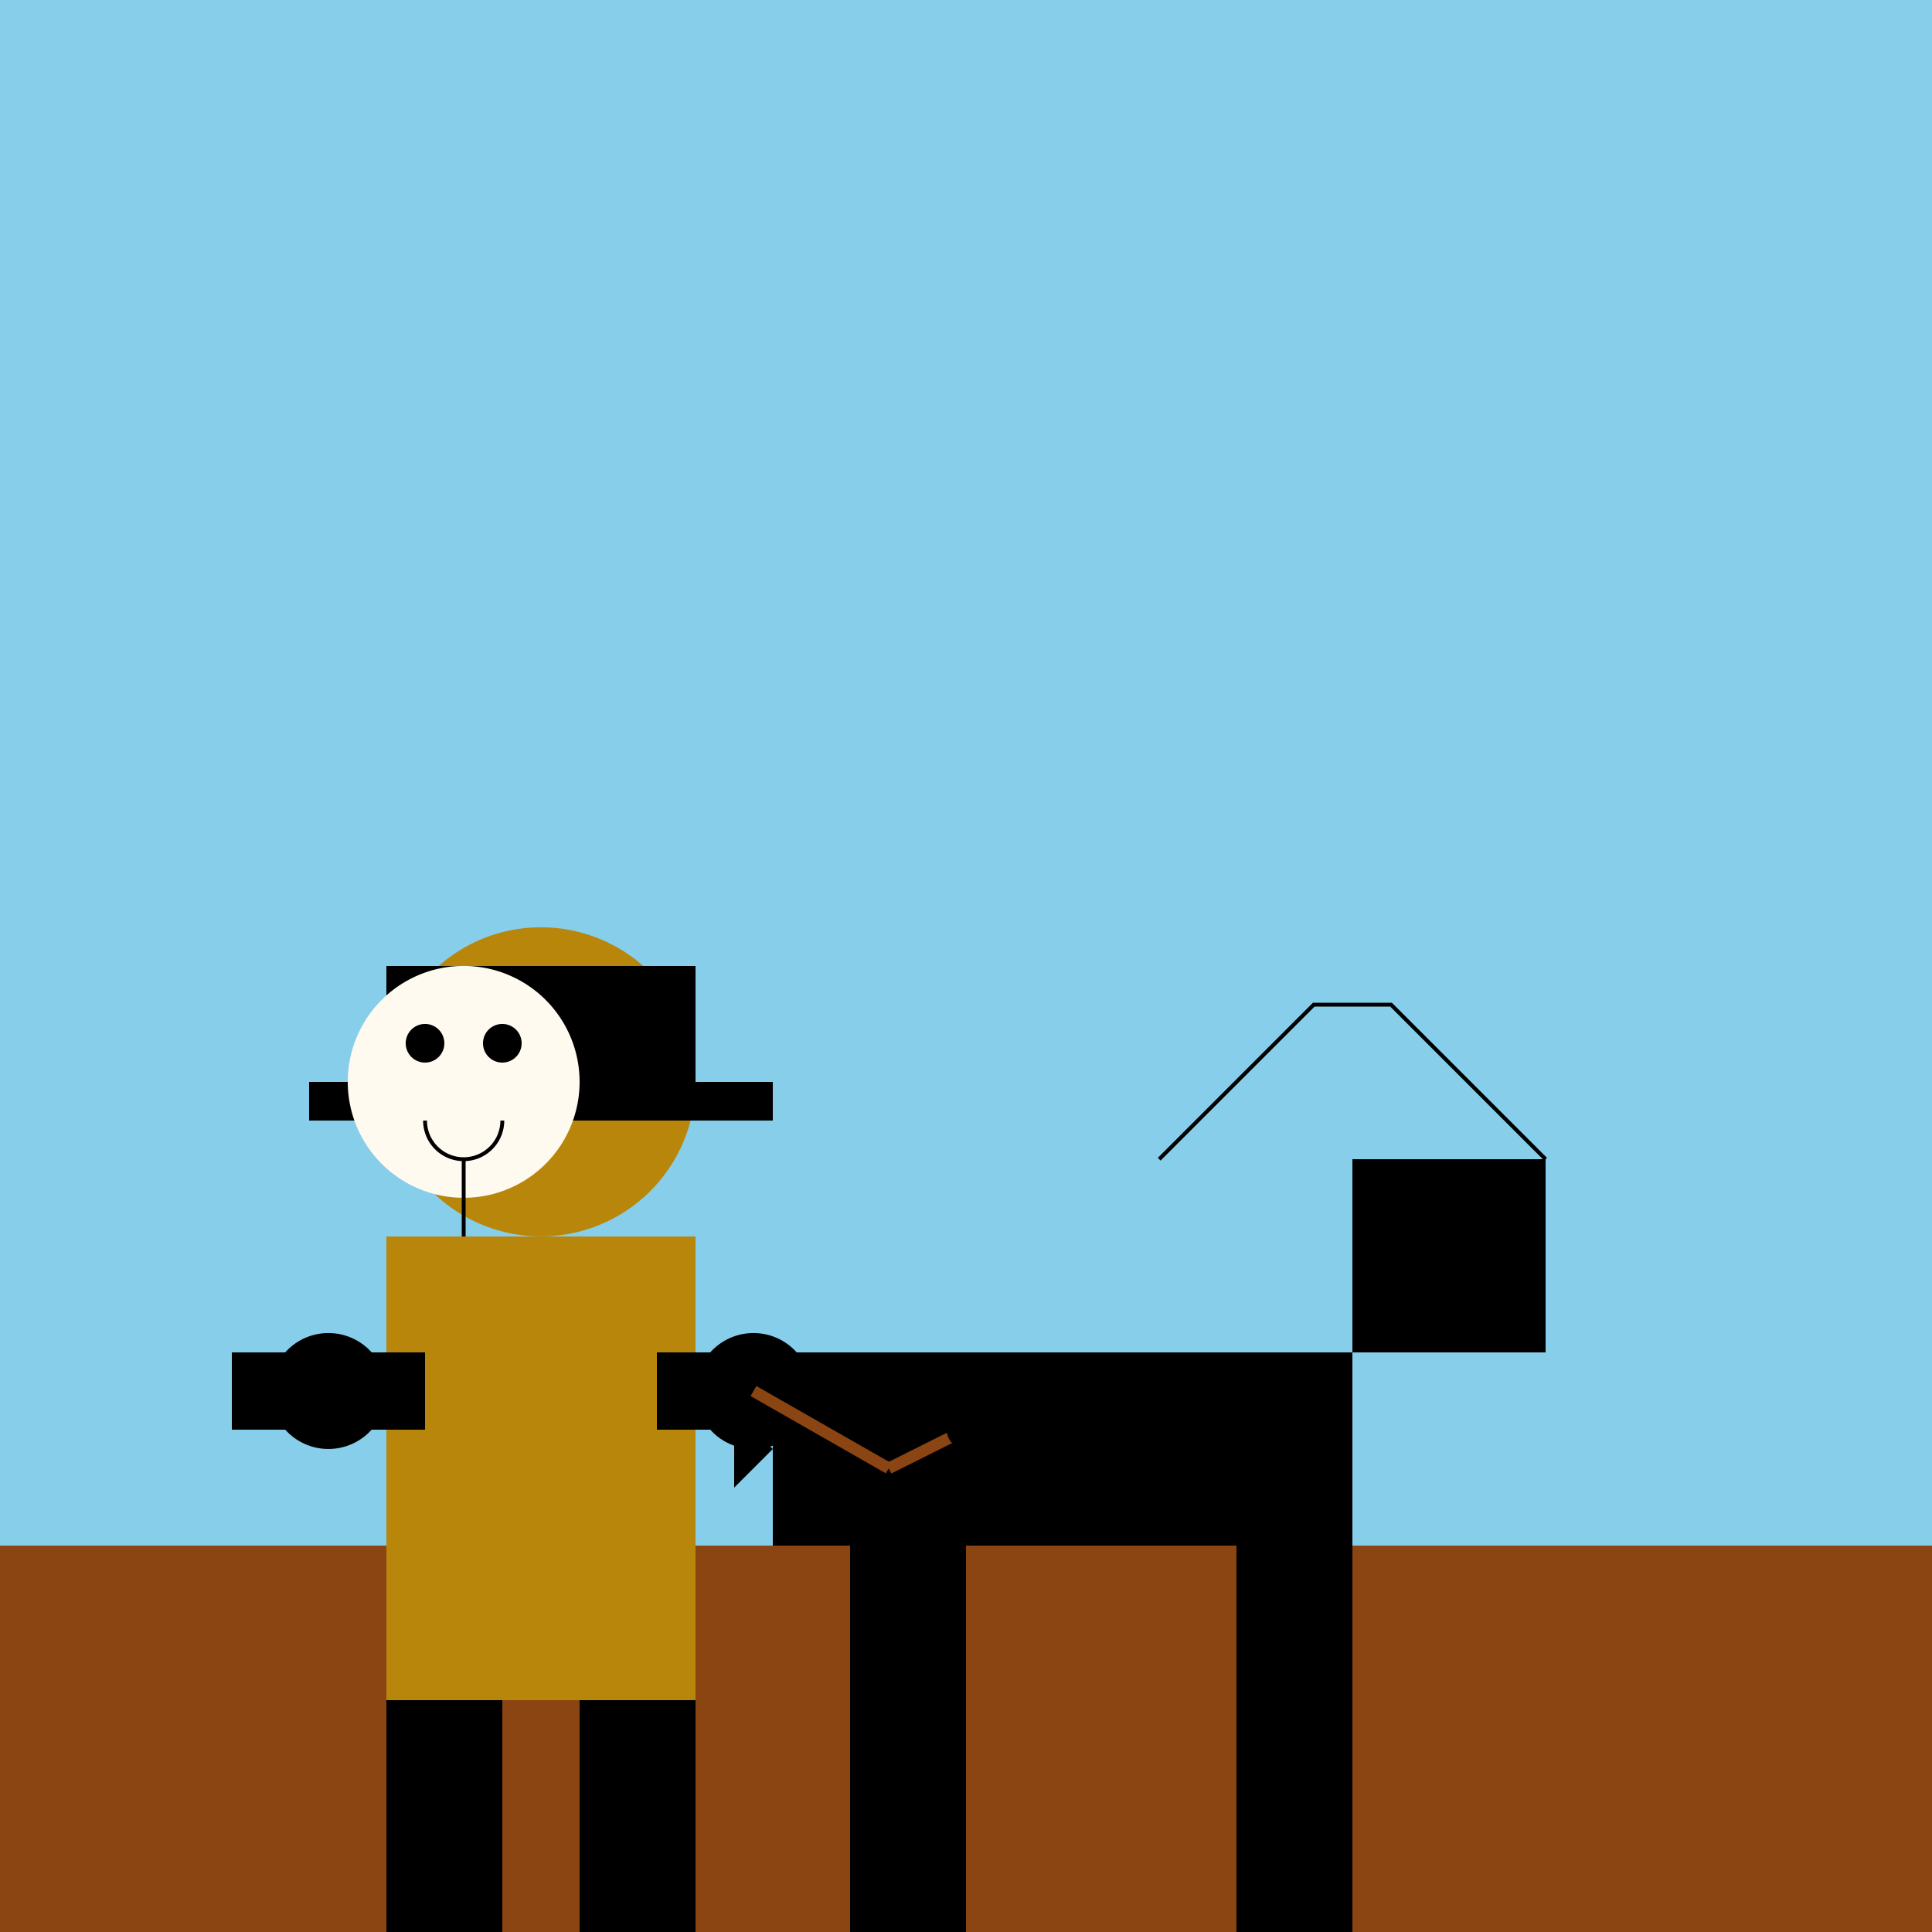 <!--

Generated by DrawGPT.
Free, open source, AI generated images in SVG, PNG, and HTML Canvas format.
https://drawgpt.ai

Created: 2023-09-27T04:11:35.806Z
Link: https://drawgpt.ai/prompt/89748/

-->
<svg xmlns="http://www.w3.org/2000/svg" xmlns:xlink="http://www.w3.org/1999/xlink" width="500" height="500"><defs/><g><rect fill="#87ceeb" stroke="none" x="0" y="0" width="512" height="512"/><rect fill="#8b4513" stroke="none" x="0" y="400" width="512" height="112"/><rect fill="#000000" stroke="none" x="200" y="350" width="150" height="50"/><rect fill="#000000" stroke="none" x="350" y="300" width="50" height="50"/><rect fill="#000000" stroke="none" x="220" y="400" width="30" height="100"/><rect fill="#000000" stroke="none" x="320" y="400" width="30" height="100"/><path fill="#000000" stroke="none" paint-order="stroke fill markers" d=" M 200 375 L 190 365 L 190 385 Z"/><path fill="none" stroke="#000000" paint-order="fill stroke markers" d=" M 400 300 L 390 290 L 380 280 L 370 270 L 360 260 L 340 260 L 330 270 L 320 280 L 310 290 L 300 300" stroke-miterlimit="10" stroke-dasharray=""/><rect fill="#b8860b" stroke="none" x="100" y="320" width="80" height="120"/><path fill="#b8860b" stroke="none" paint-order="stroke fill markers" d=" M 180 280 A 40 40 0 1 1 180 279.96"/><rect fill="#000000" stroke="none" x="100" y="250" width="80" height="30"/><rect fill="#000000" stroke="none" x="80" y="280" width="120" height="10"/><rect fill="#000000" stroke="none" x="100" y="440" width="30" height="60"/><rect fill="#000000" stroke="none" x="150" y="440" width="30" height="60"/><rect fill="#000000" stroke="none" x="60" y="350" width="50" height="20"/><rect fill="#000000" stroke="none" x="170" y="350" width="50" height="20"/><path fill="#000000" stroke="none" paint-order="stroke fill markers" d=" M 100 360 A 15 15 0 1 1 100 359.985"/><path fill="#000000" stroke="none" paint-order="stroke fill markers" d=" M 210 360 A 15 15 0 1 1 210 359.985"/><path fill="#fffaf0" stroke="none" paint-order="stroke fill markers" d=" M 150 280 A 30 30 0 1 1 150 279.97"/><path fill="#000000" stroke="none" paint-order="stroke fill markers" d=" M 115 270 A 5 5 0 1 1 115 269.995"/><path fill="#000000" stroke="none" paint-order="stroke fill markers" d=" M 135 270 A 5 5 0 1 1 135 269.995"/><path fill="none" stroke="#000000" paint-order="fill stroke markers" d=" M 130 290 A 10 10 0 0 1 110 290" stroke-miterlimit="10" stroke-dasharray=""/><path fill="none" stroke="#000000" paint-order="fill stroke markers" d=" M 120 300 L 120 320" stroke-miterlimit="10" stroke-dasharray=""/><path fill="none" stroke="#8b4513" paint-order="fill stroke markers" d=" M 195 360 L 230 380" stroke-miterlimit="10" stroke-width="3" stroke-dasharray=""/><path fill="none" stroke="#8b4513" paint-order="fill stroke markers" d=" M 230 380 L 250 370" stroke-miterlimit="10" stroke-width="3" stroke-dasharray=""/><path fill="#000000" stroke="none" paint-order="stroke fill markers" d=" M 255 370 A 5 5 0 1 1 255 369.995"/></g></svg>